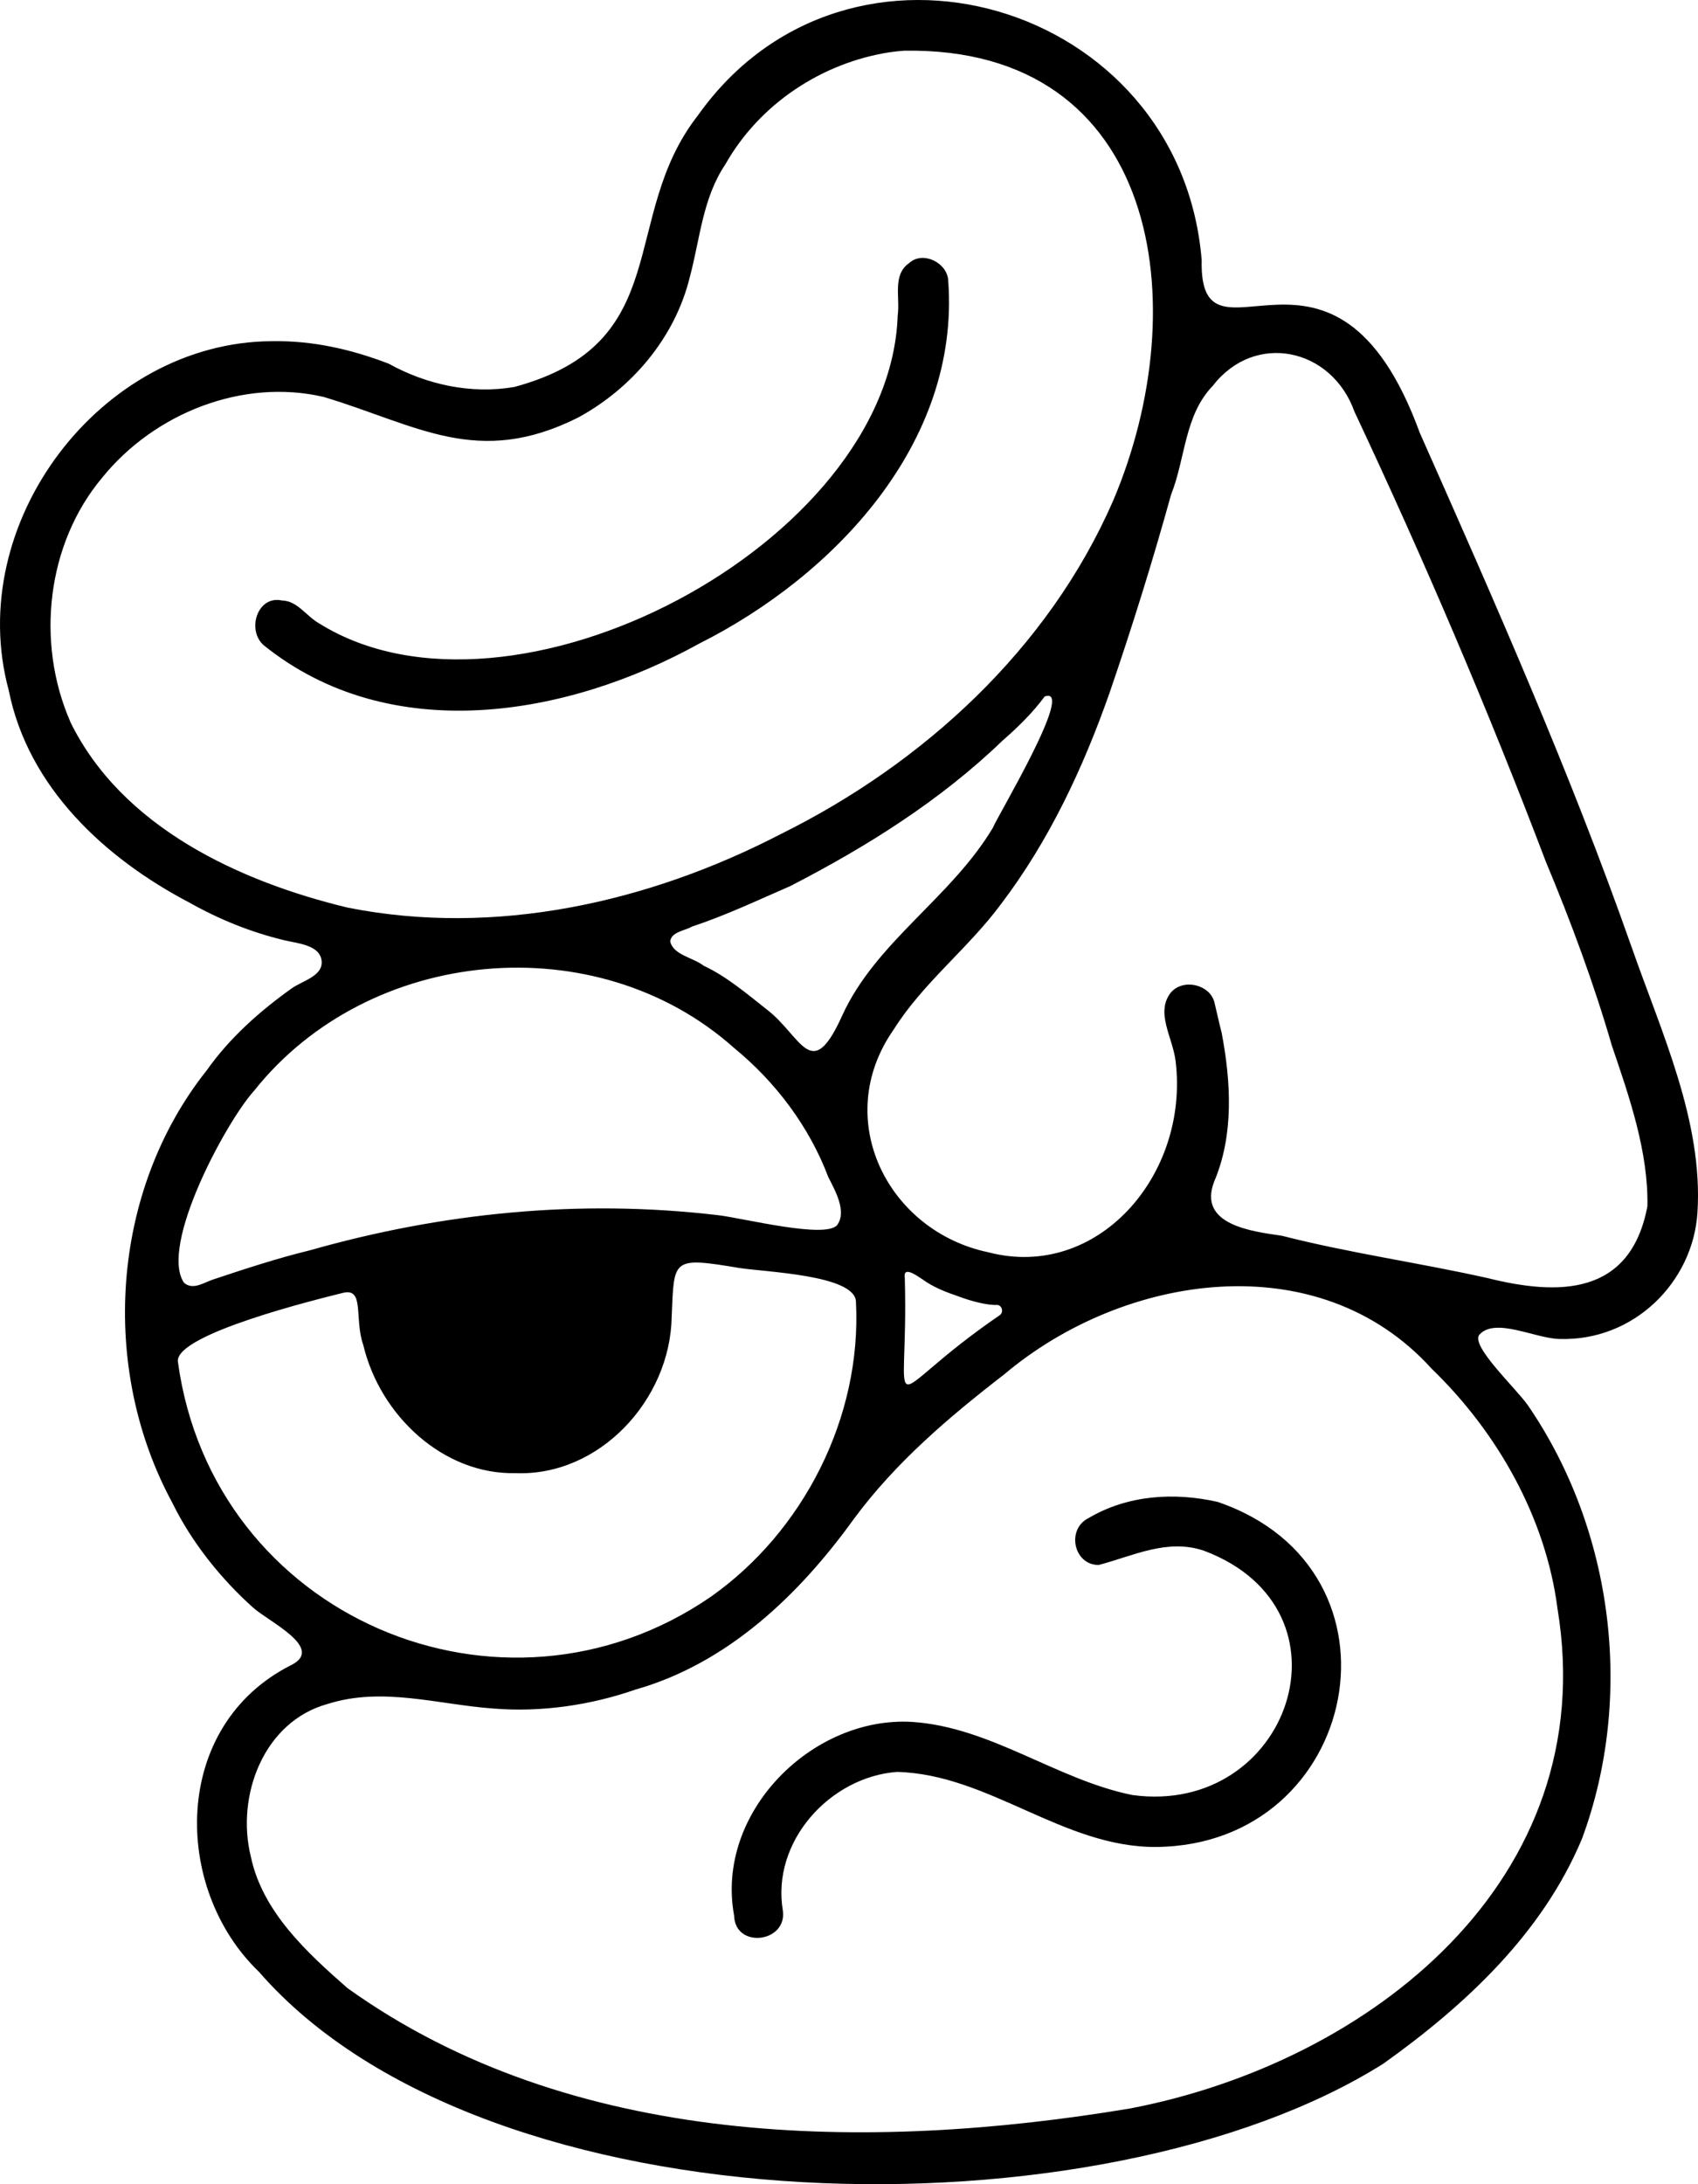 <svg width="182" height="234" viewBox="0 0 182 234" fill="none" xmlns="http://www.w3.org/2000/svg">
<g clip-path="url(#clip0_3513_2414)">
<path d="M174.874 101.439C168.306 82.747 160.227 64.499 152.175 46.359C143.022 21.299 128.494 41.011 128.802 27.871C126.534 0.159 90.894 -10.306 74.808 12.36C66.265 23.282 72.535 36.765 55.125 41.458C50.508 42.253 45.722 41.214 41.658 38.96C37.63 37.415 33.468 36.471 29.136 36.553C10.831 36.643 -3.937 56.012 0.942 73.98C3.023 84.383 11.294 91.98 20.26 96.677C23.522 98.512 26.881 99.871 30.5 100.739C31.877 101.068 34.27 101.231 34.47 102.911C34.671 104.565 32.429 105.061 31.262 105.892C27.831 108.336 24.6 111.209 22.158 114.669C11.86 127.619 10.648 146.604 18.482 161.022C20.603 165.349 23.776 169.229 27.136 172.237C28.816 173.742 34.831 176.565 31.231 178.376C18.321 184.862 18.459 202.329 27.75 211.242C52.202 239.31 118.291 239.992 148.294 221.075C157.063 214.814 165.342 207.126 169.576 196.964C175.159 181.85 172.971 164.003 163.792 150.592C162.548 148.777 157.513 144.119 158.587 142.968C160.294 141.134 164.451 143.352 167.085 143.447C175.128 143.735 181.469 137.348 181.942 129.909C182.566 120.134 178.056 110.567 174.878 101.439H174.874ZM7.524 77.291C3.839 68.84 4.98 58.288 10.96 51.165C16.543 44.263 26.021 40.496 34.702 42.528C44.746 45.546 51.167 50.135 61.943 44.746C67.713 41.621 72.366 36.169 73.947 29.646C75.039 25.563 75.316 21.208 77.748 17.608C81.411 11.122 88.109 6.723 95.359 5.598C95.871 5.521 96.397 5.471 96.919 5.431C124.262 4.988 128.228 32.681 119.311 53.645C112.372 69.544 98.95 81.799 83.68 89.36C69.518 96.696 53.048 100.382 37.251 97.233C25.678 94.447 13.045 88.633 7.515 77.296L7.524 77.291ZM106.428 88.669C101.941 96.199 93.835 100.92 90.248 108.851C86.928 116.186 85.939 110.997 82.146 108.115C80.003 106.43 77.9 104.623 75.422 103.462C74.344 102.604 72.125 102.306 71.839 100.847C71.956 99.826 73.421 99.713 74.174 99.266C77.78 98.078 81.224 96.439 84.704 94.93C92.886 90.72 100.796 85.765 107.466 79.337C109.106 77.91 110.679 76.37 111.971 74.621C115.358 73.379 106.896 87.468 106.428 88.665V88.669ZM27.22 116.877C39.515 101.38 63.939 99.094 78.698 112.284C83.123 115.911 86.732 120.681 88.777 126.097C89.49 127.506 90.801 129.783 89.731 131.242C88.483 132.746 79.7 130.51 76.986 130.189C62.009 128.419 47.286 129.955 33.227 133.948C29.662 134.815 26.195 135.962 22.746 137.109C21.748 137.47 20.634 138.234 19.716 137.416C17.065 133.473 24.212 120.211 27.22 116.873V116.877ZM19.066 145.867C18.78 142.914 34.1 139.174 36.743 138.514C39.118 137.922 37.937 141.238 38.94 144.106C40.754 151.704 47.558 157.991 55.245 157.824C64.246 158.181 71.858 149.973 71.995 141.043C72.263 134.878 71.964 134.629 79.17 135.831C81.848 136.278 91.709 136.558 91.745 139.481C92.382 151.834 86.1 164.098 76.175 171.077C53.841 186.421 22.777 173.29 19.066 145.867ZM166.942 172.35C171.742 201.44 146.819 220.962 121.142 225.886C93.082 230.561 61.23 230.177 37.233 212.985C32.888 209.173 28.143 204.823 26.89 198.928C25.264 192.374 28.276 184.416 35.139 182.545C41.012 180.684 46.965 182.618 52.888 183.042C57.99 183.458 63.292 182.69 68.132 181.005C78.016 178.191 85.663 170.856 91.518 162.734C95.974 156.695 101.714 151.812 107.617 147.259C120.411 136.441 141.288 133.207 153.44 146.622C160.441 153.379 165.686 162.535 166.942 172.355V172.35ZM96.981 136.919C96.767 135.574 98.211 136.631 98.84 137.037C100.029 137.913 101.402 138.432 102.752 138.893C103.995 139.364 105.786 139.86 106.904 139.802C107.431 139.865 107.591 140.614 107.146 140.908C93.973 149.924 97.422 152.968 96.981 136.915V136.919ZM159.34 136.902C152.063 135.276 144.599 134.236 137.393 132.389C134.225 131.929 128.339 131.233 130.143 126.584C132.269 121.576 131.94 115.902 130.946 110.658C130.719 109.804 130.255 107.726 130.162 107.36C129.667 105.482 126.841 104.781 125.496 106.335C123.807 108.503 125.705 111.105 126.013 113.725C127.461 125.934 117.604 137.204 105.947 134.164C95.141 131.91 89.067 119.863 95.8 110.283C98.933 105.296 103.763 101.629 107.292 96.859C112.448 90.074 116.103 82.268 118.932 74.215C121.32 67.259 123.549 60.117 125.518 53.003C127.078 49.087 126.944 44.471 130.001 41.327C134.484 35.514 142.746 37.253 145.188 44.127C152.598 59.896 159.491 75.995 165.686 92.301C168.377 98.742 170.828 105.332 172.766 112.017C174.629 117.483 176.697 123.418 176.576 129.236C174.763 138.812 167.116 138.862 159.336 136.897L159.34 136.902ZM123.932 197.871C113.954 197.939 106.013 190.08 96.144 189.831C88.978 190.364 82.654 197.275 83.912 204.706C84.366 208.134 78.791 208.802 78.689 205.238C76.639 194.195 87.048 183.837 97.765 184.474C106.218 185.03 113.237 190.662 121.37 192.307C138.209 194.614 145.856 172.463 129.061 166.14C125.108 164.785 121.419 166.713 117.756 167.662C115.064 167.662 114.275 163.818 116.682 162.635C120.866 160.163 125.83 159.852 130.5 160.9C151.801 168.149 145.798 197.673 123.932 197.871ZM28.312 69.165C26.4 67.58 27.554 63.758 30.215 64.332C31.895 64.368 32.808 66.008 34.243 66.807C54.79 79.613 95.385 58.284 96.219 33.802C96.491 31.85 95.626 29.447 97.453 28.178C98.924 26.832 101.588 28.16 101.638 30.116C102.908 47.506 89.348 61.721 74.941 68.953C60.739 76.821 41.823 80.019 28.308 69.16L28.312 69.165Z" fill="black"/>
</g>
<defs>
<clipPath id="clip0_3513_2414">
<rect width="182" height="234" fill="white"/>
</clipPath>
</defs>
</svg>